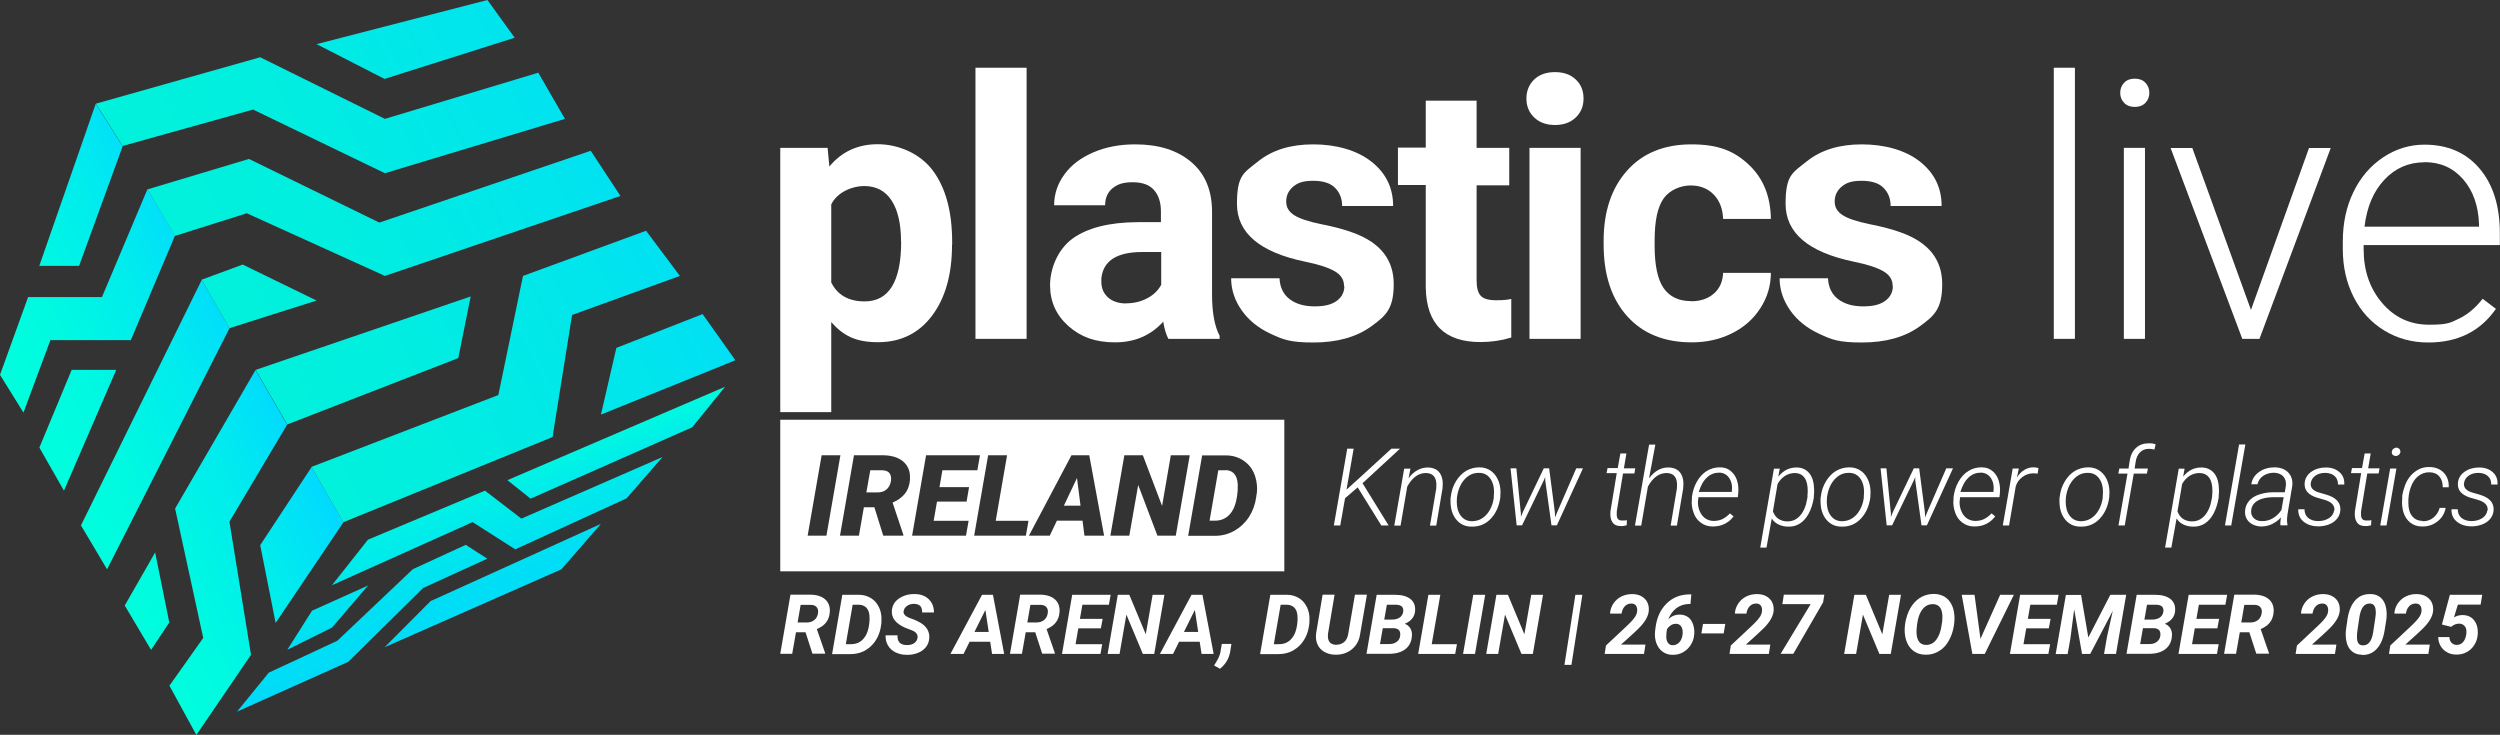 <?xml version="1.0" encoding="UTF-8"?>
<svg id="Layer_2" data-name="Layer 2" xmlns="http://www.w3.org/2000/svg" xmlns:xlink="http://www.w3.org/1999/xlink" version="1.1" viewBox="0 0 1716.1 504.4">
  <rect x="0" y="0" width="1716.1" height="504.4" fill="#333333" stroke="none"/>
  <defs>
    <style>
      .cls-1 {
        fill: url(#linear-gradient);
      }

      .cls-1, .cls-2, .cls-3, .cls-4 {
        stroke-width: 0px;
      }

      .cls-2 {
        fill: url(#linear-gradient-2);
      }

      .cls-3 {
        fill: url(#linear-gradient-3);
      }

      .cls-4 {
        fill: #fff;
      }
    </style>
    <linearGradient id="linear-gradient" x1="31" y1="817.9" x2="182.4" y2="744.7" gradientTransform="translate(0 -496.5)" gradientUnits="userSpaceOnUse">
      <stop offset="0" stop-color="#0fd"/>
      <stop offset=".3" stop-color="#00f9e1"/>
      <stop offset=".7" stop-color="#00eaef"/>
      <stop offset="1" stop-color="#01d9ff"/>
    </linearGradient>
    <linearGradient id="linear-gradient-2" x1="346.5" y1="918.2" x2="314.1" y2="829" gradientTransform="translate(0 -496.5)" gradientUnits="userSpaceOnUse">
      <stop offset="0" stop-color="#01daf9"/>
      <stop offset=".3" stop-color="#00dff4"/>
      <stop offset=".8" stop-color="#00eee9"/>
      <stop offset="1" stop-color="#00fae0"/>
    </linearGradient>
    <linearGradient id="linear-gradient-3" x1="107.1" y1="741.9" x2="503.6" y2="550.1" gradientTransform="translate(0 -496.5)" gradientUnits="userSpaceOnUse">
      <stop offset="0" stop-color="#01f3da"/>
      <stop offset=".3" stop-color="#01efdf"/>
      <stop offset=".7" stop-color="#01e4ee"/>
      <stop offset="1" stop-color="#01d9ff"/>
    </linearGradient>
  </defs>
  <g id="Layer_1-2" data-name="Layer 1-2">
    <g>
      <g>
        <path class="cls-1" d="M27,182.4l38.7-111.1,18.5,29.1-29.9,82.1h-27.3,0ZM70,203.9H19.3L0,257.3l16.1,25.9,18.5-49.7h55.2l30.4-71.9-19-31.7-31.2,74h0ZM27,307.2l16.9,29.6,35.9-82.9h-30.6l-22.2,53.4h0ZM55.6,360.7l17.9,30.1,84-165.4-19-33.3-82.9,168.5h0ZM120.2,349.1l19.3,88.8-23.2,32.8,18.5,33.8,37.5-55-14.8-91.4,39.6-66.6-21.7-37.5-55.2,95.1h0ZM85.6,415.6l18.1,30.5,12.5-18.8-9.7-48.1-20.9,36.5h0ZM178.6,374.1l10.6,53.5,46.5-69-21.8-38-35.2,53.5h-.1Z"/>
        <path class="cls-2" d="M252.7,370.4l80.2-33.6,25,19.2,96.9-42.3-24.7,28.4-76.4,35-29.3-18.7-96.5,43.3,24.8-31.4h0ZM197.1,446.1l30.8-15.3,24.8-28.9-38.5,17.3-17.1,27h0ZM184.2,462.1l-21.5,26.4,76.4-34.2,51.4-50.7,44-20.1-14.8-9.5-36.3,16.7-51.8,49.1-47.6,22.2h.2ZM264.2,444.2l121.2-53.4,27.1-31.2-116.9,53-31.4,31.5h0ZM364.2,342.3l111-49,22.5-27.8-149.4,64.1,15.9,12.7h0Z"/>
        <path class="cls-3" d="M65.7,71.2l112.9-31.9,85.6,42.3,105.3-31.7,18.3,31.7-123.6,37.3-90.5-43.7-89.5,25-18.5-29.1h0ZM264.2,54.1l89.1-28.2L334.6,0l-117.3,30.3,46.9,24h0ZM120.2,161.9l49.2-15.5,94.8,43,161.7-54.9-20.4-31-145.1,49.3-89.5-43.7-69.7,20.9,19,32h0ZM157.4,225.3l59.9-19-50.7-24.7-28.2,10.4,19,33.3h0ZM197.1,291.4l117.5-45.6,8.5-42.3-147.6,50.4,21.7,37.5h0ZM342,271.2l-128.2,49.3,21.8,38,143.7-58.5,13.4-83.8,74-26.8-23.2-31-84.5,31-16.9,81.7h0ZM412.5,284.6l92.3-37.3-22.5-31.7-59.2,23.2-10.6,45.8h0Z"/>
      </g>
      <g>
        <g>
          <path class="cls-4" d="M653.5,168.2c0,20.2-4.6,36.4-13.7,48.5s-21.5,18.2-37.1,18.2-23.9-4.6-32.1-13.8v61.8h-35V101.5h32.5l1.2,12.8c8.5-10.2,19.5-15.3,33.2-15.3s28.7,6,37.7,17.9c9,12,13.4,28.4,13.4,49.4v1.8h-.1ZM618.5,165.8c0-12.2-2.2-21.6-6.5-28.2-4.3-6.6-10.6-9.9-18.8-9.9s-18.5,4.2-22.6,12.6v53.6c4.3,8.6,11.9,13,22.9,13,16.7,0,25.1-13.7,25.1-41.1h-.1Z"/>
          <path class="cls-4" d="M704.7,232.6h-35.1V46.5h35.1v186Z"/>
          <path class="cls-4" d="M802,232.6c-1.6-3.1-2.8-7.1-3.5-11.8-8.5,9.4-19.5,14.2-33.1,14.2s-23.5-3.7-31.9-11.1-12.7-16.8-12.7-28.1,5.2-24.5,15.4-32c10.3-7.4,25.2-11.2,44.6-11.3h16.1v-7.5c0-6.1-1.6-10.9-4.7-14.5-3.1-3.6-8-5.4-14.7-5.4s-10.5,1.4-13.9,4.2c-3.3,2.8-5,6.7-5,11.6h-35c0-7.6,2.3-14.6,7-21.1s11.3-11.5,19.9-15.2c8.6-3.7,18.2-5.5,28.8-5.5,16.2,0,29,4.1,38.5,12.2s14.2,19.5,14.2,34.2v56.8c0,12.4,1.8,21.8,5.2,28.2v2.1h-35.4.2ZM773.1,208.2c5.2,0,9.9-1.1,14.3-3.4s7.6-5.4,9.7-9.3v-22.5h-13.1c-17.5,0-26.8,6.1-28,18.2v2.1c0,4.4,1.4,7.9,4.5,10.8,3.1,2.8,7.3,4.2,12.6,4.2h0Z"/>
          <path class="cls-4" d="M922.6,196.3c0-4.3-2.1-7.6-6.4-10.1s-11-4.7-20.4-6.6c-31.2-6.5-46.7-19.8-46.7-39.7s4.8-21.3,14.5-29.1c9.7-7.8,22.3-11.7,37.8-11.7s29.9,3.9,39.9,11.8c10,7.8,15,18,15,30.5h-35c0-5-1.6-9.1-4.8-12.4-3.2-3.3-8.3-4.9-15.1-4.9s-10.5,1.3-13.7,4c-3.2,2.7-4.8,6.1-4.8,10.2s1.8,7,5.5,9.4,9.9,4.4,18.6,6.2c8.7,1.7,16.1,3.7,22,5.9,18.5,6.8,27.7,18.5,27.7,35.2s-5.1,21.6-15.4,29c-10.2,7.4-23.5,11.1-39.7,11.1s-20.7-2-29.2-5.9-15.2-9.3-20-16.1-7.3-14.2-7.3-22.1h33.2c.3,6.2,2.6,11,6.9,14.3s10,5,17.2,5,11.8-1.3,15.2-3.8,5.2-5.9,5.2-10h0l-.2-.2Z"/>
          <path class="cls-4" d="M1013.6,69.3v32.2h22.4v25.7h-22.4v65.4c0,4.8.9,8.3,2.8,10.4,1.9,2.1,5.4,3.1,10.7,3.1s7.3-.3,10.3-.9v26.5c-6.9,2.1-13.9,3.1-21.2,3.1-24.5,0-37-12.4-37.5-37.2v-70.6h-19.1v-25.7h19.1v-32.2h35v.2Z"/>
          <path class="cls-4" d="M1047.8,67.6c0-5.2,1.8-9.6,5.3-13s8.3-5.1,14.3-5.1,10.7,1.7,14.3,5.1,5.3,7.7,5.3,13-1.8,9.7-5.4,13.1-8.3,5.1-14.2,5.1-10.6-1.7-14.2-5.1-5.4-7.8-5.4-13.1h0ZM1085,232.6h-35.1V101.5h35.1v131h0Z"/>
          <path class="cls-4" d="M1160.8,206.8c6.5,0,11.7-1.8,15.7-5.3s6.1-8.3,6.3-14.2h32.8c0,8.9-2.5,17-7.3,24.4s-11.3,13.1-19.6,17.2-17.4,6.1-27.4,6.1c-18.7,0-33.5-5.9-44.3-17.9s-16.2-28.4-16.2-49.4v-2.3c0-20.2,5.4-36.3,16.1-48.3s25.5-18,44.2-18,29.5,4.7,39.4,14,14.9,21.7,15.1,37.2h-32.8c-.2-6.8-2.3-12.4-6.3-16.6s-9.4-6.4-16-6.4-14.3,3-18.5,8.9c-4.2,5.9-6.2,15.6-6.2,28.9v3.6c0,13.5,2.1,23.2,6.2,29.1,4.1,5.9,10.4,8.9,18.8,8.9h0Z"/>
          <path class="cls-4" d="M1299.2,196.3c0-4.3-2.1-7.6-6.4-10.1s-11-4.7-20.4-6.6c-31.2-6.5-46.7-19.8-46.7-39.7s4.8-21.3,14.5-29.1,22.3-11.7,37.8-11.7,29.9,3.9,39.9,11.8,14.9,18,14.9,30.5h-35c0-5-1.6-9.1-4.8-12.4-3.2-3.3-8.3-4.9-15.1-4.9s-10.5,1.3-13.7,4c-3.2,2.7-4.8,6.1-4.8,10.2s1.8,7,5.5,9.4,9.9,4.4,18.6,6.2c8.7,1.7,16.1,3.7,22,5.9,18.5,6.8,27.7,18.5,27.7,35.2s-5.1,21.6-15.4,29c-10.2,7.4-23.5,11.1-39.7,11.1s-20.7-2-29.2-5.9-15.2-9.3-20-16.1-7.3-14.2-7.3-22.1h33.2c.3,6.2,2.6,11,6.9,14.3s10,5,17.2,5,11.8-1.3,15.2-3.8c3.4-2.5,5.2-5.9,5.2-10h0v-.2Z"/>
          <path class="cls-4" d="M1424.3,232.6h-14.5V46.5h14.5v186Z"/>
          <path class="cls-4" d="M1455.4,63.7c0-2.7.9-5,2.7-6.9,1.8-1.9,4.2-2.8,7.3-2.8s5.5.9,7.3,2.8c1.8,1.9,2.7,4.2,2.7,6.9s-.9,5-2.7,6.9-4.3,2.8-7.3,2.8-5.5-.9-7.3-2.8-2.7-4.1-2.7-6.9ZM1472.4,232.6h-14.5V101.5h14.5v131Z"/>
          <path class="cls-4" d="M1545.2,212.6l39.8-111h14.9l-48.9,131h-11.8l-49.2-131h14.9l40.2,111h0Z"/>
          <path class="cls-4" d="M1666.9,235.1c-11.1,0-21.2-2.7-30.2-8.2s-16-13.1-21-22.9c-5-9.8-7.5-20.8-7.5-33v-5.2c0-12.6,2.4-23.9,7.3-34,4.9-10.1,11.7-18,20.4-23.8,8.7-5.8,18.2-8.7,28.3-8.7,15.9,0,28.5,5.4,37.8,16.3s14,25.7,14,44.5v8.1h-93.5v2.8c0,14.9,4.3,27.2,12.8,37.1,8.5,9.9,19.2,14.8,32.2,14.8s14.6-1.4,20.5-4.2,11.3-7.4,16.2-13.6l9.1,6.9c-10.7,15.4-26.1,23.1-46.4,23.1h0ZM1664.3,111.4c-10.9,0-20.1,4-27.6,12s-12,18.7-13.6,32.2h78.6v-1.6c-.4-12.6-4-22.9-10.8-30.8s-15.7-11.9-26.6-11.9h0Z"/>
        </g>
        <g>
          <path class="cls-4" d="M931.9,334.6l-8.6,7.4-3.3,18.7h-4.4l9.2-52.7h4.4l-4.9,28.1,8.4-7.6,22.4-20.5h5.9l-25.7,23.7,17.9,29h-5l-16.2-26.1h-.1Z"/>
          <path class="cls-4" d="M968.2,321.6l-1.3,6.7c1.7-2.4,3.8-4.3,6-5.5,2.3-1.3,4.7-1.9,7.3-1.9,3.8.1,6.5,1.4,8.2,3.9s2.3,6,1.8,10.5l-4.3,25.5h-4.3l4.3-25.5c0-1.4.2-2.7,0-4-.4-4.3-2.8-6.5-7-6.6-2.5,0-4.9.7-7.1,2.3-2.2,1.6-4.1,3.9-5.8,7l-4.6,26.8h-4.3l6.8-39.1h4.3Z"/>
          <path class="cls-4" d="M995.9,340.8c.4-3.8,1.6-7.2,3.5-10.4,1.9-3.1,4.2-5.5,7-7.2,2.8-1.6,5.9-2.4,9.1-2.4s6,.9,8.3,2.7,3.9,4.1,5,7.1,1.4,6.3,1.1,9.9v.7c-.8,6.2-3,11.1-6.6,14.9s-8,5.5-13.2,5.4c-4.4,0-7.9-1.7-10.5-4.9s-3.9-7.3-3.9-12.5v-2.1c0,0,.2-1.2.2-1.2h0ZM1000.1,342c-.3,2.9,0,5.5.6,7.9.7,2.4,1.9,4.3,3.5,5.7,1.6,1.4,3.6,2.1,6,2.2,2.6,0,5-.6,7.2-2s3.9-3.3,5.3-5.8c1.4-2.5,2.3-5.3,2.7-8.3v-1.2c.5-4.7-.2-8.5-2-11.4-1.9-3-4.6-4.5-8.1-4.5-3.9-.1-7.2,1.4-10,4.5s-4.5,7.2-5.2,12.4v.6h0Z"/>
          <path class="cls-4" d="M1044,351.7v3.1l1.4-3.4,14.3-29.9h3.7l3.9,29.9.2,3.7,1.5-3.7,13-29.9h4.6l-17.9,39.1h-3.7l-4.3-31v-2.2l-.9,2.2-15,31h-3.7l-4.2-39.1h4l3,30.1h.1Z"/>
          <path class="cls-4" d="M1116.4,311.5l-1.7,10h7.8l-.6,3.5h-7.8l-4.3,26.1v2.2c0,2.6,1.1,4,3.5,4s1.9,0,3.5-.2l-.2,3.5c-1.4.4-2.9.6-4.3.5-2.5,0-4.4-.9-5.5-2.7-1.2-1.7-1.6-4.2-1.3-7.5l4.3-26.1h-7l.7-3.5h7l1.8-10h4.3l-.2.2Z"/>
          <path class="cls-4" d="M1132.1,328.2c3.8-5,8.2-7.4,13.3-7.3,3.8.1,6.5,1.4,8.2,3.9s2.3,6,1.8,10.5l-4.3,25.5h-4.3l4.3-25.5c0-1.4.2-2.7,0-4-.4-4.3-2.8-6.5-7-6.6-2.5,0-4.9.7-7.1,2.3-2.2,1.6-4.1,3.9-5.8,7l-4.6,26.8h-4.3l9.7-55.6h4.3l-4.3,23h0Z"/>
          <path class="cls-4" d="M1175.6,361.4c-3.1,0-5.8-.9-8.1-2.6s-4-4-5-7c-1.1-2.9-1.5-6.1-1.1-9.5v-1.2c.5-3.6,1.5-7.1,3.3-10.3s4.1-5.8,6.9-7.5,5.7-2.5,8.9-2.5,5.4.8,7.4,2.4,3.5,3.7,4.4,6.4c.9,2.8,1.2,5.8.9,9.1l-.3,2.6h-27.1v.9c-.5,2.6-.3,5.1.5,7.5s2,4.3,3.7,5.7c1.7,1.4,3.8,2.1,6.1,2.2,2.3,0,4.4-.4,6.3-1.3,1.9-1,3.6-2.3,5.1-3.9l2.5,2.1c-1.8,2.3-3.8,4-6.3,5.2-2.4,1.2-5.1,1.7-8,1.7h-.1ZM1180.1,324.5c-3.1-.1-6,1-8.4,3.3-2.5,2.3-4.3,5.6-5.6,9.9h22.7v-.5c.5-3.4-.1-6.4-1.7-8.9s-4-3.8-7-3.9h0Z"/>
          <path class="cls-4" d="M1227.3,361.5c-2.2,0-4.4-.5-6.3-1.4-2-.9-3.6-2.3-4.8-4.2l-3.6,20h-4.3l9.4-54.2h4l-1,5.5c3.4-4.3,7.7-6.4,12.8-6.3,3.7.1,6.5,1.5,8.6,4.1s3.1,6.4,3.2,11.2c0,1.5,0,3-.2,4.4v1c-.7,4.2-1.9,7.9-3.5,10.9-1.7,3.1-3.7,5.4-6.1,6.9-2.4,1.5-5,2.2-8,2.1h-.2ZM1240.7,340.6l.2-3.4c0-3.9-.6-6.9-2.1-9.1s-3.7-3.3-6.5-3.4c-2.5,0-4.8.6-6.9,1.9-2.1,1.3-3.8,3.2-5.2,5.6l-3.2,18.8c.8,2.2,2,3.9,3.7,5.1,1.7,1.1,3.7,1.8,6,1.8,3.5.1,6.5-1.2,8.9-3.9,2.4-2.7,4.1-6.5,4.9-11.4l.3-1.9h-.1Z"/>
          <path class="cls-4" d="M1249.9,340.8c.4-3.8,1.6-7.2,3.5-10.4,1.9-3.1,4.2-5.5,7-7.2,2.8-1.6,5.9-2.4,9.1-2.4s6,.9,8.3,2.7c2.3,1.7,3.9,4.1,5,7.1s1.4,6.3,1.1,9.9v.7c-.8,6.2-3,11.1-6.6,14.9s-8,5.5-13.2,5.4c-4.4,0-7.9-1.7-10.5-4.9s-3.9-7.3-3.9-12.5v-2.1c0,0,.2-1.2.2-1.2h0ZM1254.1,342c-.3,2.9,0,5.5.6,7.9.7,2.4,1.9,4.3,3.5,5.7,1.6,1.4,3.6,2.1,6,2.2,2.6,0,5-.6,7.2-2s3.9-3.3,5.3-5.8c1.4-2.5,2.3-5.3,2.7-8.3v-1.2c.5-4.7-.2-8.5-2-11.4-1.9-3-4.6-4.5-8.1-4.5-3.9-.1-7.2,1.4-10,4.5s-4.5,7.2-5.2,12.4v.6h0Z"/>
          <path class="cls-4" d="M1298,351.7v3.1l1.4-3.4,14.3-29.9h3.7l3.9,29.9.2,3.7,1.5-3.7,13-29.9h4.6l-17.9,39.1h-3.7l-4.3-31v-2.2l-.9,2.2-15,31h-3.7l-4.2-39.1h4l3,30.1h.1Z"/>
          <path class="cls-4" d="M1355.2,361.4c-3.1,0-5.8-.9-8.1-2.6s-4-4-5-7c-1.1-2.9-1.5-6.1-1.1-9.5v-1.2c.5-3.6,1.5-7.1,3.3-10.3s4.1-5.8,6.9-7.5c2.8-1.7,5.7-2.5,8.9-2.5s5.4.8,7.4,2.4c2,1.5,3.5,3.7,4.4,6.4.9,2.8,1.2,5.8.9,9.1l-.3,2.6h-27.1v.9c-.5,2.6-.3,5.1.5,7.5s2,4.3,3.7,5.7c1.7,1.4,3.8,2.1,6.1,2.2,2.3,0,4.4-.4,6.3-1.3,1.9-1,3.6-2.3,5.1-3.9l2.5,2.1c-1.8,2.3-3.8,4-6.3,5.2-2.4,1.2-5.1,1.7-8,1.7h-.1ZM1359.7,324.5c-3.1-.1-6,1-8.4,3.3-2.5,2.3-4.3,5.6-5.6,9.9h22.7v-.5c.5-3.4-.1-6.4-1.7-8.9s-4-3.8-7-3.9h0Z"/>
          <path class="cls-4" d="M1398.8,325.2c-.9-.2-1.9-.3-2.9-.3-2.8,0-5.3.8-7.6,2.5s-3.8,3.8-4.6,6.4l-4.6,26.9h-4.3l6.8-39.1h4.2l-1.3,6.2c1.4-2.3,3.1-4.1,5.2-5.3,2-1.2,4.2-1.8,6.6-1.7.8,0,1.8.2,3,.5l-.6,3.9h0Z"/>
          <path class="cls-4" d="M1413.9,340.8c.4-3.8,1.6-7.2,3.5-10.4s4.2-5.5,7-7.2c2.8-1.6,5.9-2.4,9.1-2.4s6,.9,8.3,2.7,3.9,4.1,5,7.1,1.4,6.3,1.1,9.9v.7c-.8,6.2-3,11.1-6.6,14.9s-8,5.5-13.2,5.4c-4.4,0-7.9-1.7-10.5-4.9s-3.9-7.3-3.9-12.5v-2.1c0,0,.2-1.2.2-1.2h0ZM1418.1,342c-.3,2.9,0,5.5.6,7.9.7,2.4,1.9,4.3,3.5,5.7,1.6,1.4,3.6,2.1,6,2.2,2.6,0,5-.6,7.2-2s3.9-3.3,5.3-5.8,2.3-5.3,2.7-8.3v-1.2c.5-4.7-.2-8.5-2-11.4-1.9-3-4.6-4.5-8.1-4.5-3.9-.1-7.2,1.4-10,4.5s-4.5,7.2-5.2,12.4v.6h0Z"/>
          <path class="cls-4" d="M1454.2,360.7l6.2-35.6h-6.3l.7-3.5h6.3l.8-5.3c.6-3.8,2.1-6.8,4.4-8.9s5.2-3.1,8.7-3.1,3,.3,4.7.7l-.8,3.6c-1.3-.4-2.6-.5-3.9-.5-2.4,0-4.4.8-6,2.4s-2.6,3.8-3,6.5l-.7,4.6h9.1l-.7,3.5h-9l-6.2,35.6h-4.3,0Z"/>
          <path class="cls-4" d="M1505.2,361.5c-2.2,0-4.4-.5-6.3-1.4-2-.9-3.6-2.3-4.8-4.2l-3.6,20h-4.3l9.4-54.2h4l-1,5.5c3.4-4.3,7.7-6.4,12.8-6.3,3.7.1,6.5,1.5,8.6,4.1s3.1,6.4,3.2,11.2c0,1.5,0,3-.2,4.4v1c-.7,4.2-1.9,7.9-3.5,10.9s-3.7,5.4-6.1,6.9-5.1,2.2-8,2.1h-.2ZM1518.5,340.6l.2-3.4c0-3.9-.6-6.9-2.1-9.1s-3.7-3.3-6.6-3.4c-2.5,0-4.8.6-6.9,1.9s-3.8,3.2-5.2,5.6l-3.2,18.8c.8,2.2,2,3.9,3.7,5.1,1.7,1.1,3.7,1.8,6,1.8,3.5.1,6.5-1.2,8.9-3.9,2.4-2.7,4.1-6.5,4.9-11.4l.3-1.9h0Z"/>
          <path class="cls-4" d="M1531.6,360.7h-4.3l9.7-55.6h4.3l-9.7,55.6Z"/>
          <path class="cls-4" d="M1565.4,360.7c0-.9-.2-1.8,0-2.8l.3-2.7c-1.8,2-3.9,3.5-6.2,4.6-2.3,1.1-4.8,1.6-7.5,1.6s-6-1.1-8.1-3.1-3-4.6-2.8-7.7c.2-2.6,1.1-4.8,2.7-6.7,1.6-1.9,3.8-3.4,6.8-4.4s6.2-1.6,9.8-1.6h8l.7-4.4c.3-2.7-.3-4.8-1.7-6.4-1.4-1.6-3.6-2.5-6.4-2.6-2.8,0-5.3.7-7.4,2.1s-3.4,3.4-4,5.8h-4.2c.5-3.4,2.2-6.2,5.3-8.4s6.6-3.2,10.8-3.2c4,.1,7.1,1.3,9.3,3.6,2.2,2.3,3.1,5.4,2.7,9.1l-3.3,19.7-.3,3.1c0,1.3,0,2.6.3,3.9v.4h-4.7ZM1552.5,357.7c2.7.1,5.2-.5,7.6-1.9s4.4-3.3,6-5.8l1.5-8.7h-6.9c-4.4,0-8,.7-10.8,2.3s-4.3,3.8-4.6,6.7c-.2,2.1.3,3.9,1.7,5.3s3.2,2.1,5.4,2.1h.1Z"/>
          <path class="cls-4" d="M1602.4,350.5c.4-3.3-1.6-5.7-6.1-7.2l-6.2-1.8c-5.7-1.9-8.4-5.1-8.1-9.7.2-3.3,1.7-5.9,4.5-7.9s6.2-3,10.1-3,6.9,1.1,9.3,3.2,3.5,4.9,3.3,8.5h-4.3c0-2.3-.6-4.2-2.2-5.7s-3.7-2.2-6.4-2.3c-2.8,0-5.1.6-6.9,1.9s-2.9,3-3.2,5.1c-.4,3.1,1.5,5.3,5.7,6.5l4.5,1.3,2.4.8c5.4,2,8,5.4,7.7,10-.2,3.1-1.6,5.7-4.1,7.7s-5.8,3.1-9.8,3.4h-1.5c-2.6,0-5-.5-7.1-1.5s-3.8-2.4-4.9-4.1c-1.1-1.8-1.6-3.8-1.5-6.1h4.3c0,2.5.8,4.4,2.5,5.9,1.7,1.4,4,2.2,6.9,2.2s5.3-.7,7.4-2c2-1.3,3.2-3.1,3.5-5.3h.2Z"/>
          <path class="cls-4" d="M1627.3,311.5l-1.7,10h7.8l-.6,3.5h-7.8l-4.3,26.1v2.2c0,2.6,1.1,4,3.6,4s1.9,0,3.5-.2l-.2,3.5c-1.4.4-2.9.6-4.3.5-2.5,0-4.4-.9-5.5-2.7-1.2-1.7-1.6-4.2-1.3-7.5l4.3-26.1h-7l.7-3.5h6.9l1.8-10h4.3l-.2.2Z"/>
          <path class="cls-4" d="M1638.2,360.7h-4.3l6.8-39.1h4.3l-6.8,39.1ZM1641.9,310.2c0-1.6,1.2-2.6,3.1-3,.9.2,1.6.5,2,.9s.7,1.1.8,2.1c-.2.9-.6,1.6-1.1,2s-1.2.7-2.1.9c-1.9-.3-2.9-1.3-2.8-2.9h0Z"/>
          <path class="cls-4" d="M1662.8,357.8c2.8.1,5.4-.7,7.5-2.4s3.6-3.9,4.4-6.8h4.1c-.7,3.9-2.6,7-5.7,9.4s-6.6,3.5-10.5,3.4c-3.2,0-5.8-.9-8-2.6s-3.7-4-4.7-6.9c-.9-2.9-1.3-6.3-.9-10v-1.6c.4-2.5,1.1-5,2-7.4s2.2-4.5,3.8-6.4c1.6-1.8,3.5-3.3,5.7-4.4s4.7-1.6,7.5-1.5c4,.1,7.2,1.5,9.6,4,2.4,2.6,3.5,5.9,3.3,9.9h-4.1c0-3.1-.7-5.5-2.3-7.4-1.6-1.9-3.8-2.8-6.6-2.9-3-.1-5.6.8-7.9,2.6-2.3,1.8-4,4.4-5.2,7.8s-1.7,6.9-1.6,10.7c0,3.9.9,6.9,2.6,9s4,3.2,7.1,3.3h0v.2Z"/>
          <path class="cls-4" d="M1707.6,350.5c.4-3.3-1.6-5.7-6.1-7.2l-6.2-1.8c-5.7-1.9-8.4-5.1-8.1-9.7.2-3.3,1.7-5.9,4.5-7.9s6.2-3,10.1-3,6.9,1.1,9.3,3.2,3.5,4.9,3.3,8.5h-4.3c0-2.3-.6-4.2-2.2-5.7s-3.7-2.2-6.4-2.3c-2.8,0-5.1.6-6.9,1.9s-2.9,3-3.2,5.1c-.4,3.1,1.5,5.3,5.7,6.5l4.5,1.3,2.4.8c5.4,2,8,5.4,7.7,10-.2,3.1-1.6,5.7-4.1,7.7s-5.8,3.1-9.8,3.4h-1.5c-2.6,0-5-.5-7.1-1.5s-3.8-2.4-4.9-4.1-1.6-3.8-1.5-6.1h4.3c0,2.5.8,4.4,2.5,5.9,1.7,1.4,4,2.2,6.9,2.2s5.3-.7,7.4-2c2-1.3,3.2-3.1,3.5-5.3h.2Z"/>
        </g>
        <g>
          <path class="cls-4" d="M606.2,322.8h-8.8s-2.7,15.2-2.7,15.2h7.6c2.1,0,3.9-.4,5.4-1.4,1.5-1,2.6-2.4,3.3-4.2.7-1.8.8-3.5.6-5.1-.5-2.8-2.3-4.3-5.4-4.4Z"/>
          <polygon class="cls-4" points="730.3 347.1 741.7 347.1 739.3 328.1 730.3 347.1"/>
          <path class="cls-4" d="M535.6,288.1v104.1h346v-104.1h-346ZM554.4,367.7l9.6-55.2h12.9l-9.6,55.2h-13ZM624.7,328.9c-.3,4-1.4,7.3-3.5,9.9-2,2.6-4.9,4.7-8.5,6.2l7.4,22.1v.6h-13.8l-6.1-19.5h-7.2l-3.4,19.5h-13l9.6-55.2h19.5c6.2,0,11.1,1.5,14.4,4.4s4.9,6.9,4.5,11.9ZM664.9,357.5l-1.8,10.2h-37l9.6-55.2h37l-1.8,10.3h-24l-2,11.6h20.3l-1.7,9.9h-20.3l-2.3,13.2h24ZM704.1,367.7h-35.4l9.6-55.2h13l-7.8,45h22.5l-1.8,10.2ZM744.4,367.7l-1.3-10.3h-17.6l-4.9,10.3h-14.3l29.2-55.2h12.2l10.2,55.2h-13.5ZM794.5,367.7l-13.2-34.8-6.1,34.8h-13l9.6-55.2h12.7l13.2,34.8,6-34.8h13l-9.6,55.2h-12.5ZM862.6,339l-.3,2.3c-.7,5-2.3,9.4-4.9,13.5-2.6,4-6,7.2-10,9.5-4.1,2.3-8.5,3.5-13.3,3.5h-18.5l9.6-55.2h16.2c4.8,0,8.9,1.3,12.5,3.8,3.6,2.5,6.1,5.9,7.6,10.3,1.3,3.8,1.7,7.9,1.2,12.4Z"/>
          <path class="cls-4" d="M841.3,322.8h-5s-6,34.6-6,34.6h3.8c4.4,0,8-1.7,10.7-5.1,2.7-3.4,4.3-8.7,4.8-15.8v-1.3c.3-4-.4-7.1-1.8-9.2-1.4-2.1-3.6-3.2-6.5-3.3Z"/>
        </g>
      </g>
      <g>
        <path class="cls-4" d="M553,434h-6.6l-2.6,14.8h-8.2l7-40.6h13.4c4.5,0,8,1.1,10.4,3.2,2.4,2.1,3.5,5.1,3.2,8.8-.4,5.6-3.4,9.4-8.9,11.6l5.7,16.5v.4h-8.7l-4.8-14.8ZM547.6,427.3h6.1c2.2,0,3.9-.6,5.3-1.7,1.4-1.1,2.2-2.7,2.5-4.6.3-1.8,0-3.2-.9-4.2-.8-1-2.2-1.6-4-1.6h-7s-2.1,12.1-2.1,12.1Z"/>
        <path class="cls-4" d="M571.2,448.9l7-40.6h11.6c2.7,0,5.2.7,7.4,1.9,2.2,1.2,4,2.9,5.3,5.1,1.4,2.2,2.2,4.7,2.5,7.5.1,1.6.1,3.3,0,5l-.2,1.5c-.8,5.9-3.2,10.7-7,14.3-3.9,3.6-8.5,5.4-14,5.4h-12.5ZM585.3,415.1l-4.7,27.1h3.4c3.8,0,6.8-1.3,9-4.1,2.3-2.7,3.6-6.9,3.9-12.5v-.9c.1-3.1-.5-5.4-1.7-7-1.2-1.6-3.1-2.5-5.5-2.6h-4.5Z"/>
        <path class="cls-4" d="M629.8,438c.4-2.2-.7-3.9-3.3-5.1l-5.4-2.1c-6.2-2.8-9.2-6.6-8.9-11.5.1-2.3.9-4.3,2.2-6,1.4-1.7,3.3-3.1,5.7-4.1s5.1-1.5,7.9-1.4c3.9,0,7.1,1.2,9.5,3.5,2.4,2.3,3.6,5.3,3.6,9.1h-8.1c0-1.8-.3-3.3-1.2-4.3-.9-1-2.3-1.5-4.2-1.6-1.9,0-3.5.4-4.8,1.3-1.4.9-2.2,2.1-2.5,3.6-.4,2,1,3.6,4.1,4.8l3.7,1.4,2.1,1c5.5,2.7,8,6.5,7.7,11.4-.2,2.4-.9,4.5-2.3,6.2-1.4,1.7-3.2,3.1-5.6,4-2.3.9-4.9,1.4-7.8,1.3-2.9,0-5.4-.7-7.7-1.8-2.2-1.2-4-2.8-5.1-4.9-1.1-2-1.6-4.2-1.5-6.7h8.2c-.3,4.4,1.9,6.7,6.5,6.7,2,0,3.6-.4,4.9-1.3,1.3-.9,2-2,2.3-3.5Z"/>
        <path class="cls-4" d="M679.7,440.5h-14.1l-4.2,8.4h-9l21.7-40.6h7.5l7.7,40.6h-8.3l-1.3-8.4ZM668.9,433.8h9.8l-2.3-15.1-7.5,15.1Z"/>
        <path class="cls-4" d="M710.7,434h-6.6l-2.6,14.8h-8.2l7-40.6h13.4c4.5,0,8,1.1,10.4,3.2,2.4,2.1,3.5,5.1,3.2,8.8-.4,5.6-3.4,9.4-8.9,11.6l5.7,16.5v.4h-8.7l-4.8-14.8ZM705.3,427.3h6.1c2.2,0,3.9-.6,5.3-1.7,1.4-1.1,2.2-2.7,2.5-4.6.3-1.8,0-3.2-.9-4.2-.8-1-2.2-1.6-4-1.6h-7s-2.1,12.1-2.1,12.1Z"/>
        <path class="cls-4" d="M755.7,431.3h-15.5l-1.9,10.9h18.3l-1.2,6.7h-26.4l7-40.6h26.4l-1.2,6.8h-18.2l-1.7,9.7h15.6l-1.2,6.5Z"/>
        <path class="cls-4" d="M792.4,448.9h-7.9l-11.3-27-4.7,27h-8.2l7-40.6h7.9l11.3,27.1,4.7-27.1h8.1l-7,40.6Z"/>
        <path class="cls-4" d="M823.5,440.5h-14.1l-4.2,8.4h-9l21.7-40.6h7.5l7.7,40.6h-8.3l-1.3-8.4ZM812.7,433.8h9.8l-2.3-15.1-7.5,15.1Z"/>
        <path class="cls-4" d="M837.5,459.1l-4.1-2.3,2-3.3c1.2-2,1.9-3.9,2.3-5.6l1-5.9h6.6l-.8,5.1c-.8,4.8-3.1,8.8-7,11.9Z"/>
        <path class="cls-4" d="M865,448.9l7-40.6h11.6c2.7,0,5.2.7,7.4,1.9,2.2,1.2,4,2.9,5.3,5.1,1.4,2.2,2.2,4.7,2.5,7.5.1,1.6.1,3.3,0,5l-.2,1.5c-.8,5.9-3.2,10.7-7,14.3-3.9,3.6-8.5,5.4-14,5.4h-12.5ZM879.1,415.1l-4.7,27.1h3.4c3.8,0,6.8-1.3,9-4.1,2.3-2.7,3.6-6.9,3.9-12.5v-.9c.1-3.1-.5-5.4-1.7-7-1.2-1.6-3.1-2.5-5.5-2.6h-4.5Z"/>
        <path class="cls-4" d="M938.3,408.3l-4.6,26.7c-.6,4.5-2.5,8-5.6,10.6-3.1,2.6-6.9,3.9-11.5,3.8-2.9,0-5.3-.7-7.5-1.9-2.1-1.2-3.7-2.9-4.7-5.1-1-2.2-1.3-4.7-1-7.4l4.5-26.8h8.2l-4.5,26.8c-.1,1-.1,2,0,2.9.4,3,2.2,4.6,5.4,4.7,2.3,0,4.2-.6,5.7-1.9,1.5-1.3,2.4-3.2,2.8-5.7l4.6-26.8h8.2Z"/>
        <path class="cls-4" d="M938,448.9l7-40.6h12.6c4.7,0,8.2,1,10.6,2.9,2.4,1.9,3.4,4.6,3.2,8-.3,4.1-2.6,7.1-7.1,9,1.6.6,2.9,1.6,3.8,3.1s1.3,3.3,1.1,5.4c-.3,3.8-1.8,6.8-4.5,8.9-2.7,2.1-6.5,3.2-11.2,3.2h-15.6ZM949.2,431.2l-1.9,10.9h6.4c2,0,3.7-.5,5-1.5,1.4-1,2.2-2.3,2.4-4,.3-1.7,0-3-.7-3.9-.7-.9-1.9-1.4-3.6-1.5h-7.7ZM950.2,425.3h5.5c2.1,0,3.7-.5,5.1-1.4,1.3-.9,2.1-2.2,2.4-3.9.5-3.3-1.3-4.9-5.2-4.9h-6s-1.8,10.2-1.8,10.2Z"/>
        <path class="cls-4" d="M982.9,442.2h17.2l-1.2,6.7h-25.4l7-40.6h8.2l-5.9,33.8Z"/>
        <path class="cls-4" d="M1012.5,448.9h-8.2l7-40.6h8.2l-7,40.6Z"/>
        <path class="cls-4" d="M1052.3,448.9h-7.9l-11.3-27-4.7,27h-8.2l7-40.6h7.9l11.3,27.1,4.7-27.1h8.1l-7,40.6Z"/>
        <path class="cls-4" d="M1078.7,456.4h-4.8l7.5-48.1h4.8l-7.5,48.1Z"/>
        <path class="cls-4" d="M1128.5,448.9h-27l.9-5.8,14.4-13.5c3-2.8,4.9-5,5.9-6.7s1.3-3.4,1.1-5.1c-.4-2.3-1.7-3.5-4-3.5-1.8,0-3.3.6-4.5,1.9-1.2,1.3-1.9,3-2.2,5h-7.9c.1-2.5.9-4.8,2.3-6.9,1.4-2.1,3.2-3.7,5.4-4.8s4.7-1.7,7.3-1.7c3.8,0,6.7,1.1,8.8,3.2,2.1,2,3,4.8,2.8,8.2-.3,3.8-2.6,7.8-6.8,12l-4,3.8-8.3,7.5h16.8c0,0-1,6.5-1,6.5Z"/>
        <path class="cls-4" d="M1161,407.9l-.6,6.7h-1.5c-6.4.4-11,3.9-13.8,10.6,2.3-2.3,5-3.4,8.2-3.3,2.2,0,4,.7,5.6,1.8,1.5,1.2,2.6,2.8,3.3,4.9s1,4.3.8,6.8c-.2,2.7-1,5.1-2.4,7.3-1.4,2.2-3.2,3.9-5.4,5.1-2.2,1.2-4.6,1.8-7.2,1.7-2.7,0-4.9-.8-6.8-2.2s-3.3-3.4-4.2-5.8c-.9-2.5-1.2-5.2-.9-8.1l.3-2.5c.9-7,3.4-12.5,7.7-16.7,4.2-4.1,9.5-6.2,15.9-6.2h1.1ZM1150.6,428.2c-1.4,0-2.6.3-3.6,1-1.1.7-2,1.6-2.7,2.7l-.4,2.5c0,.8-.1,1.7-.1,2.7,0,1.7.4,3.2,1.2,4.2.8,1.1,1.8,1.6,3.2,1.6,1.4,0,2.6-.4,3.8-1.3,1.1-.9,2-2.2,2.5-3.8.5-1.6.7-3.2.5-4.9-.2-1.5-.6-2.6-1.4-3.4-.8-.8-1.8-1.3-3-1.3Z"/>
        <path class="cls-4" d="M1183.2,434.8h-15.3l1.1-6.5h15.3l-1.1,6.5Z"/>
        <path class="cls-4" d="M1214.2,448.9h-27l.9-5.8,14.4-13.5c3-2.8,4.9-5,5.9-6.7s1.3-3.4,1.1-5.1c-.4-2.3-1.7-3.5-4-3.5-1.8,0-3.3.6-4.5,1.9-1.2,1.3-1.9,3-2.2,5h-7.9c.1-2.5.9-4.8,2.3-6.9,1.4-2.1,3.2-3.7,5.4-4.8s4.7-1.7,7.3-1.7c3.8,0,6.7,1.1,8.8,3.2,2.1,2,3,4.8,2.8,8.2-.3,3.8-2.6,7.8-6.8,12l-4,3.8-8.3,7.5h16.8c0,0-1,6.5-1,6.5Z"/>
        <path class="cls-4" d="M1251.6,413.2l-20.6,35.6h-8.7l20.6-34.1h-19.4l1-6.5h27.8l-.8,4.9Z"/>
        <path class="cls-4" d="M1298,448.9h-7.9l-11.3-27-4.7,27h-8.2l7-40.6h7.9l11.3,27.1,4.7-27.1h8.1l-7,40.6Z"/>
        <path class="cls-4" d="M1321.6,449.4c-2.7,0-5.1-.7-7.1-1.9s-3.7-3-4.9-5.3c-1.2-2.3-1.9-4.9-2.1-7.9-.2-3,.1-6.3,1-9.7s2.2-6.5,4.1-9.1c1.9-2.6,4.1-4.6,6.7-5.9,2.6-1.3,5.3-1.9,8.3-1.9,2.7,0,5.1.7,7.2,1.9,2,1.2,3.6,3,4.8,5.3,1.2,2.3,1.8,4.9,2,7.9.2,3.3-.2,6.6-1.1,10.1-.9,3.5-2.3,6.4-4.1,9s-4.1,4.4-6.6,5.7c-2.5,1.3-5.2,1.9-8.2,1.8ZM1333.1,427.5l.2-2.6c.2-3.3-.3-5.8-1.3-7.5-1.1-1.7-2.7-2.6-4.9-2.7-3.4-.1-6.1,1.4-8.1,4.5-2,3.1-3.1,7.5-3.4,13.1-.2,3.3.3,5.8,1.3,7.6,1.1,1.8,2.7,2.7,4.9,2.8,2.9.1,5.3-1,7.2-3.4s3.2-5.8,3.8-10.2l.2-1.5Z"/>
        <path class="cls-4" d="M1359.4,438.7l13.6-30.4h9.4l-20,40.6h-8.5l-7.3-40.6h8.8l4.1,30.4Z"/>
        <path class="cls-4" d="M1406.4,431.3h-15.5l-1.9,10.9h18.3l-1.2,6.7h-26.4l7-40.6h26.4l-1.2,6.8h-18.2l-1.7,9.7h15.6l-1.2,6.5Z"/>
        <path class="cls-4" d="M1428.5,408.3l5,29.3,15.1-29.3h10.9l-7,40.6h-8.2l2-11.6,4-18-15.5,29.6h-5.6l-5.4-30.6-2.6,20-1.9,10.7h-8.2l7-40.6h10.5Z"/>
        <path class="cls-4" d="M1459.7,448.9l7-40.6h12.6c4.7,0,8.2,1,10.6,2.9,2.4,1.9,3.4,4.6,3.2,8-.3,4.1-2.6,7.1-7.1,9,1.6.6,2.9,1.6,3.8,3.1.9,1.5,1.3,3.3,1.1,5.4-.3,3.8-1.8,6.8-4.5,8.9s-6.5,3.2-11.2,3.2h-15.6ZM1471,431.2l-1.9,10.9h6.4c2,0,3.7-.5,5-1.5s2.2-2.3,2.4-4c.3-1.7,0-3-.7-3.9-.7-.9-1.9-1.4-3.6-1.5h-7.7ZM1472,425.3h5.5c2.1,0,3.7-.5,5.1-1.4,1.3-.9,2.1-2.2,2.4-3.9.5-3.3-1.3-4.9-5.2-4.9h-6s-1.8,10.2-1.8,10.2Z"/>
        <path class="cls-4" d="M1522.1,431.3h-15.5l-1.9,10.9h18.3l-1.2,6.7h-26.4l7-40.6h26.4l-1.2,6.8h-18.2l-1.7,9.7h15.6l-1.2,6.5Z"/>
        <path class="cls-4" d="M1544.1,434h-6.6l-2.6,14.8h-8.2l7-40.6h13.4c4.5,0,8,1.1,10.4,3.2,2.4,2.1,3.5,5.1,3.2,8.8-.4,5.6-3.4,9.4-8.9,11.6l5.7,16.5v.4h-8.7l-4.8-14.8ZM1538.6,427.3h6.1c2.2,0,3.9-.6,5.3-1.7,1.4-1.1,2.2-2.7,2.5-4.6.3-1.8,0-3.2-.9-4.2-.8-1-2.2-1.6-4-1.6h-7s-2.1,12.1-2.1,12.1Z"/>
        <path class="cls-4" d="M1602.8,448.9h-27l.9-5.8,14.4-13.5c3-2.8,4.9-5,5.9-6.7s1.3-3.4,1.1-5.1c-.4-2.3-1.7-3.5-4-3.5-1.8,0-3.3.6-4.5,1.9-1.2,1.3-1.9,3-2.2,5h-7.9c.1-2.5.9-4.8,2.3-6.9,1.4-2.1,3.2-3.7,5.4-4.8s4.7-1.7,7.3-1.7c3.8,0,6.7,1.1,8.8,3.2,2.1,2,3,4.8,2.8,8.2-.3,3.8-2.6,7.8-6.8,12l-4,3.8-8.3,7.5h16.8c0,0-1,6.5-1,6.5Z"/>
        <path class="cls-4" d="M1621.3,449.4c-3.5,0-6.2-1.3-8.1-3.6-1.9-2.3-2.9-5.5-3-9.6,0-1.4,0-2.7.2-4.1l1.1-7.6c.9-5.5,2.7-9.7,5.4-12.6,2.7-2.9,6.1-4.2,10.3-4.1,3.5,0,6.2,1.3,8.1,3.6,1.9,2.3,2.9,5.5,3,9.6,0,1.4,0,2.8-.2,4.2l-1.2,7.5c-.9,5.6-2.7,9.8-5.4,12.7-2.6,2.9-6.1,4.3-10.3,4.2ZM1630.8,420c0-3.7-1.3-5.6-3.9-5.7-3.8-.2-6.1,2.7-7.2,8.6l-1.4,9.4c-.3,2-.4,3.6-.4,4.9,0,3.8,1.2,5.7,3.9,5.8,3.8.2,6.2-2.7,7.2-8.8l1.5-9.9c.2-1.6.4-3,.4-4.3Z"/>
        <path class="cls-4" d="M1666.9,448.9h-27l.9-5.8,14.4-13.5c3-2.8,4.9-5,5.9-6.7s1.3-3.4,1.1-5.1c-.4-2.3-1.7-3.5-4-3.5-1.8,0-3.3.6-4.5,1.9-1.2,1.3-1.9,3-2.2,5h-7.9c.1-2.5.9-4.8,2.3-6.9,1.4-2.1,3.2-3.7,5.4-4.8s4.7-1.7,7.3-1.7c3.8,0,6.7,1.1,8.8,3.2,2.1,2,3,4.8,2.8,8.2-.3,3.8-2.6,7.8-6.8,12l-4,3.8-8.3,7.5h16.8c0,0-1,6.5-1,6.5Z"/>
        <path class="cls-4" d="M1676.2,428.8l5.5-20.5h22.2l-1.1,6.7h-15.6l-2.7,8.8c1.7-1,3.6-1.6,5.8-1.6,3.5,0,6.2,1.2,8.1,3.7,1.9,2.5,2.7,5.7,2.4,9.7-.2,2.7-1,5.1-2.4,7.2-1.3,2.1-3.1,3.8-5.3,4.9-2.2,1.2-4.6,1.7-7.2,1.6-2.3,0-4.4-.5-6.2-1.6-1.9-1-3.3-2.5-4.4-4.3-1-1.8-1.6-3.8-1.6-6.1h7.7c0,1.7.5,2.9,1.4,3.9.8.9,2,1.4,3.4,1.5,1.9,0,3.4-.6,4.6-2,1.2-1.4,1.9-3.3,2.2-5.7.2-2.1,0-3.8-1-5-.9-1.2-2.2-1.9-3.9-1.9-2,0-3.8.7-5.5,2.2l-6.4-1.6Z"/>
      </g>
    </g>
  </g>
</svg>